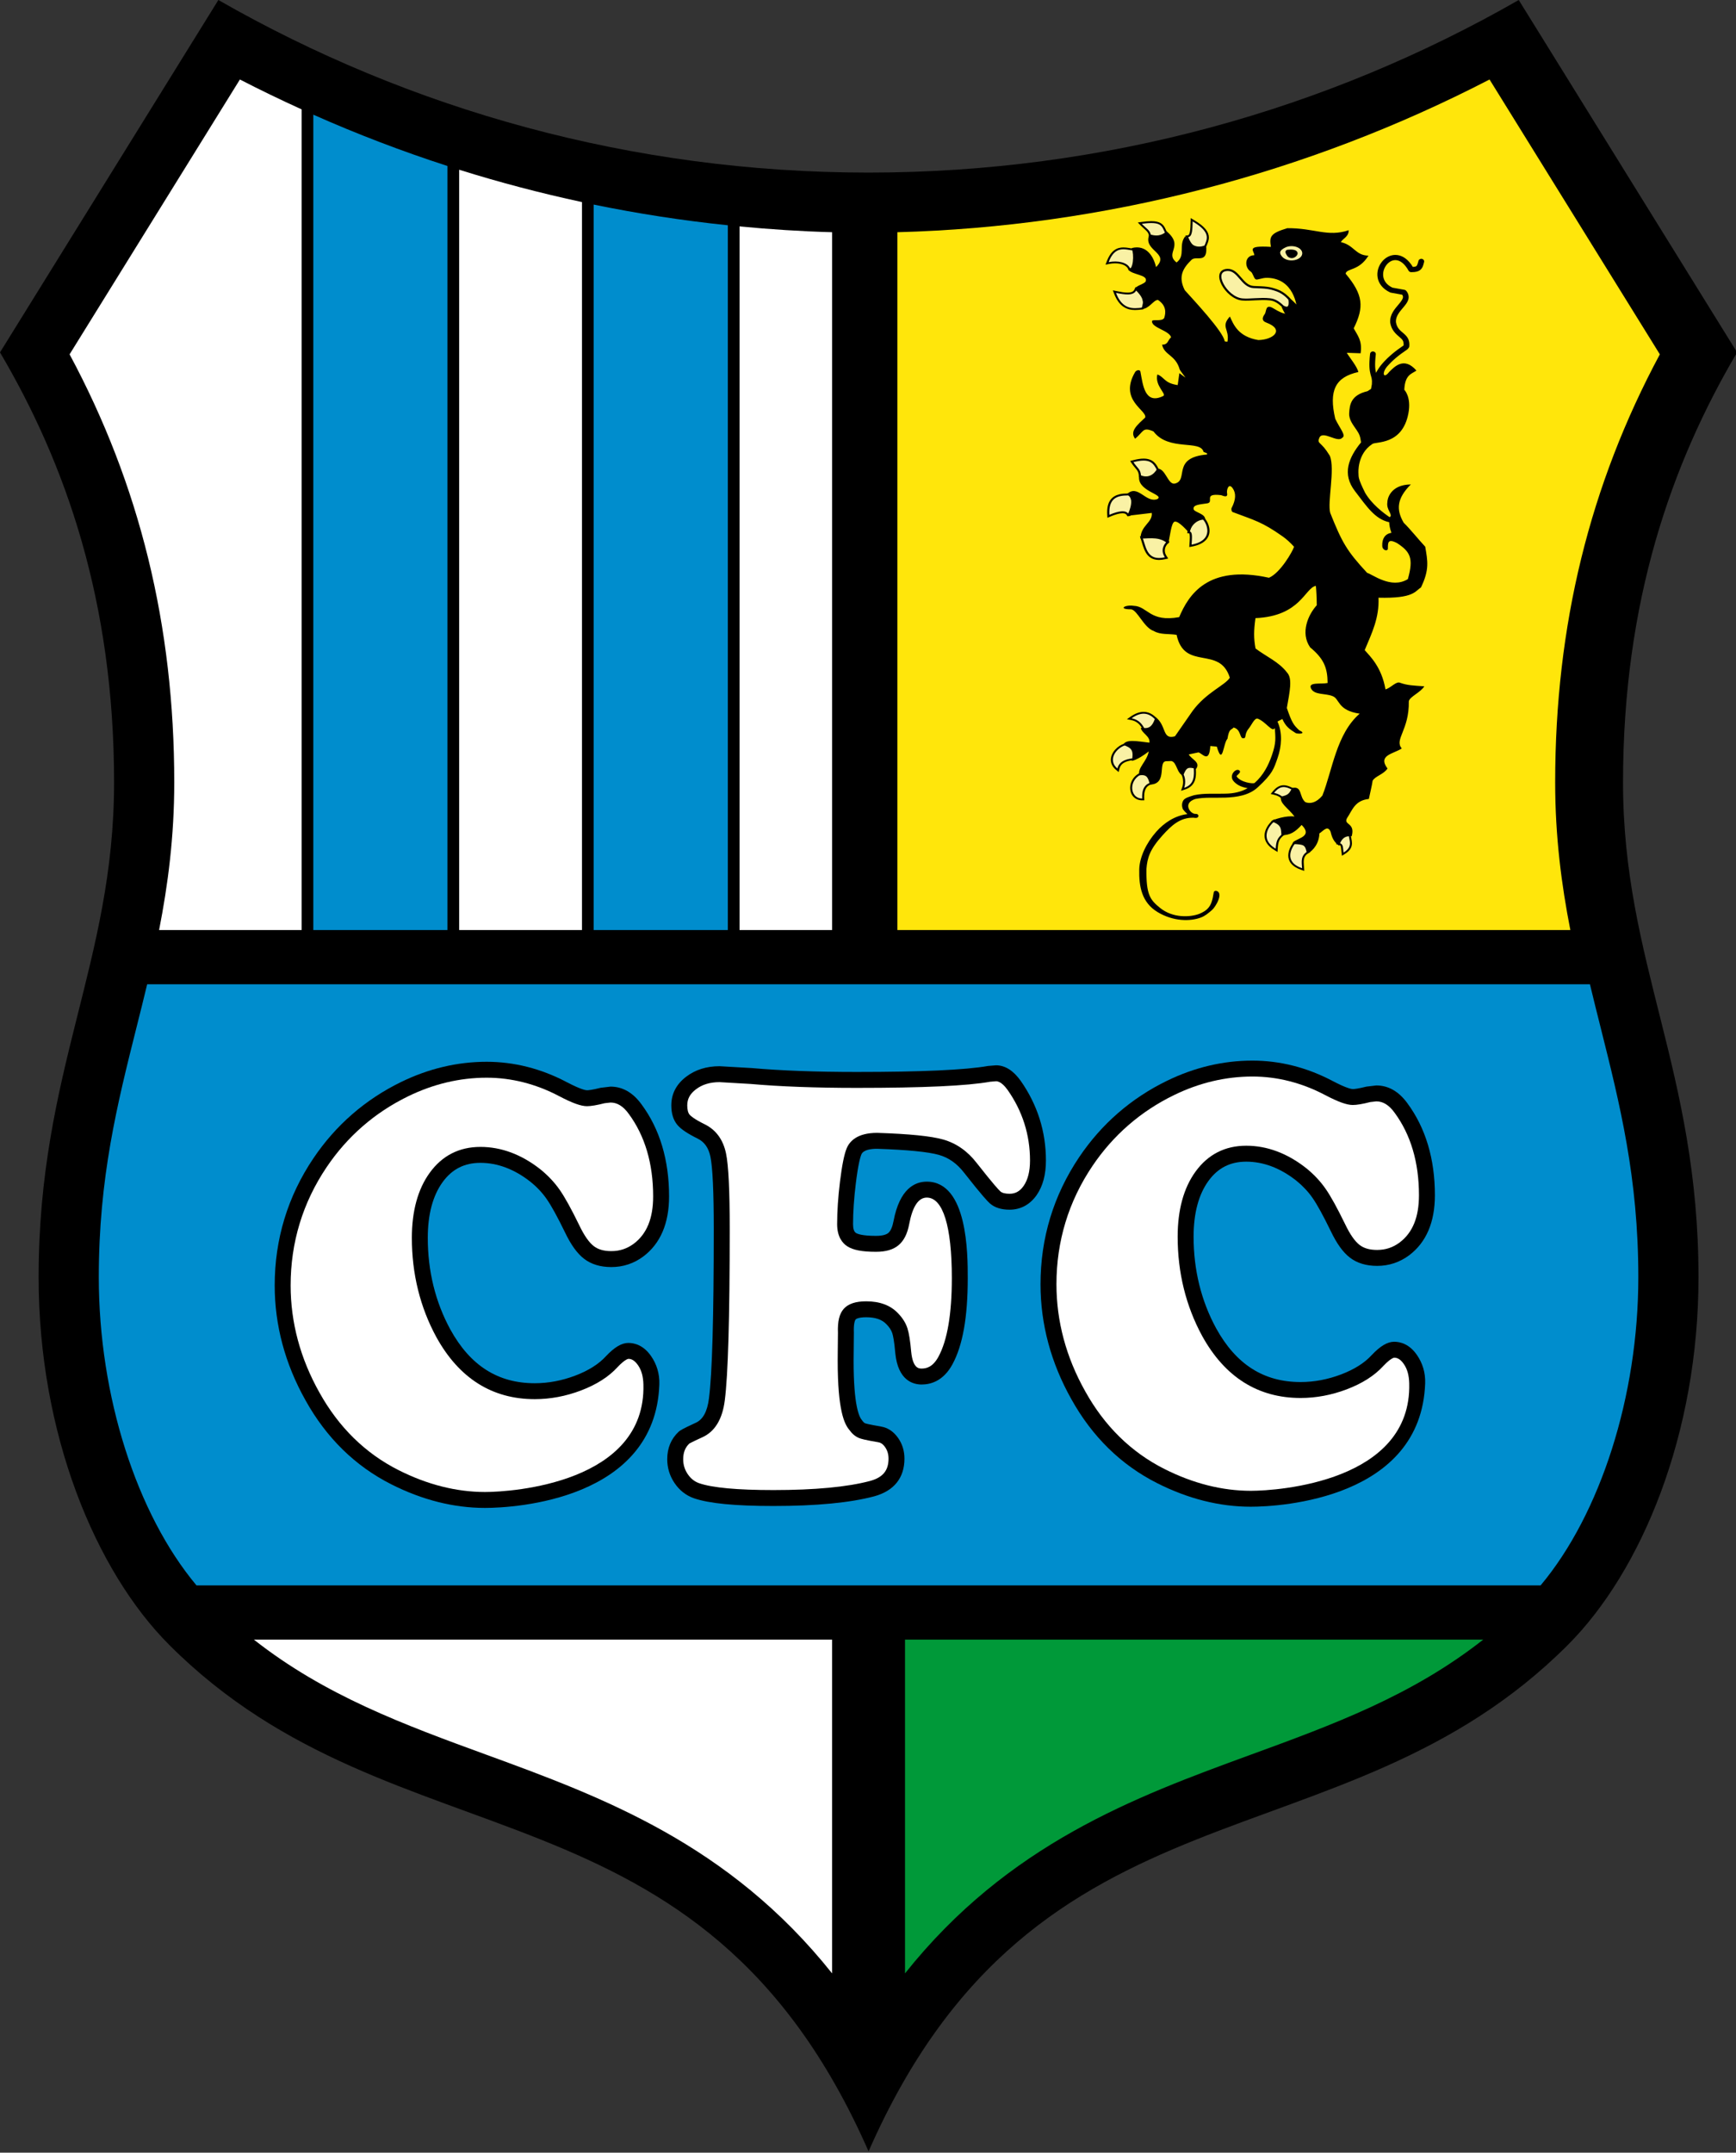 <?xml version="1.0" encoding="UTF-8"?>
<!-- Converted by misc2svg (http://www.network-science.de/tools/misc2svg/) -->
<svg xmlns="http://www.w3.org/2000/svg" xmlns:xlink="http://www.w3.org/1999/xlink" width="613pt" height="760pt" viewBox="0 0 613 760" version="1.1">
<rect x="0" y="0" width="613" height="760" fill="#333333" stroke="none"/>
<defs>
<clipPath id="clip1">
  <path d="M -437.68 -147.102 L 1050.508 -147.102 L 1050.508 905.266 L -437.68 905.266 L -437.68 -147.102 Z M -437.68 -147.102 "/>
</clipPath>
</defs>
<g id="misc2svg">
<g clip-path="url(#clip1)" clip-rule="nonzero">
<path style=" stroke:none;fill-rule:nonzero;fill:rgb(0%,0%,0%);fill-opacity:1;" d="M 77.109 0 L 0 124.414 C 23.195 163.75 40.281 212.273 40.281 276.242 C 40.281 339.957 13.637 377.871 13.637 450.93 C 13.637 506.207 33.672 554.652 59.824 580.801 C 140.121 661.102 247.242 624.121 306.699 759.551 C 366.152 624.121 473.273 661.102 553.574 580.801 C 579.727 554.648 599.758 506.203 599.758 450.93 C 599.758 377.871 573.109 339.957 573.109 276.242 C 573.109 212.273 590.199 163.75 613.395 124.414 L 536.285 0 C 468.633 38.766 390.254 60.93 306.695 60.93 C 223.141 60.93 144.758 38.766 77.109 0 "/>
<path style=" stroke:none;fill-rule:nonzero;fill:rgb(100%,100%,100%);fill-opacity:1;" d="M 84.711 28.066 C 70.609 50.816 33.875 110.094 24.574 125.102 C 49.316 171.207 61.531 220.758 61.531 276.242 C 61.531 295.398 59.301 312.422 56.176 328.363 L 106.508 328.363 L 106.508 38.617 C 99.164 35.277 91.891 31.777 84.711 28.066 "/>
<path style=" stroke:none;fill-rule:nonzero;fill:rgb(0%,55.294%,80.392%);fill-opacity:1;" d="M 209.633 72.223 L 209.633 328.363 L 257.008 328.363 L 257.008 79.535 C 241.086 77.883 225.273 75.438 209.633 72.223 "/>
<path style=" stroke:none;fill-rule:nonzero;fill:rgb(100%,100%,100%);fill-opacity:1;" d="M 293.824 81.984 C 282.887 81.688 271.988 80.973 261.137 79.941 L 261.137 328.363 L 293.824 328.363 L 293.824 81.984 Z M 293.824 81.984 "/>
<path style=" stroke:none;fill-rule:nonzero;fill:rgb(100%,100%,100%);fill-opacity:1;" d="M 162.133 59.922 L 162.133 328.363 L 205.508 328.363 L 205.508 71.344 C 190.879 68.199 176.402 64.398 162.133 59.922 "/>
<path style=" stroke:none;fill-rule:nonzero;fill:rgb(0%,55.294%,80.392%);fill-opacity:1;" d="M 110.633 40.488 L 110.633 328.363 L 158.008 328.363 L 158.008 58.609 C 141.918 53.398 126.102 47.352 110.633 40.488 "/>
<path style=" stroke:none;fill-rule:nonzero;fill:rgb(100%,100%,100%);fill-opacity:1;" d="M 89.641 578.867 C 114.824 598.672 142.656 608.883 171.852 619.551 C 212.598 634.438 257.402 650.98 293.82 696.711 L 293.82 578.867 L 89.641 578.867 Z M 89.641 578.867 "/>
<path style=" stroke:none;fill-rule:nonzero;fill:rgb(0%,60%,22.353%);fill-opacity:1;" d="M 441.539 619.547 C 470.734 608.883 498.57 598.672 523.754 578.863 L 319.57 578.863 L 319.57 696.711 C 355.992 650.98 400.797 634.434 441.539 619.547 "/>
<path style=" stroke:none;fill-rule:nonzero;fill:rgb(100%,90.196%,4.314%);fill-opacity:1;" d="M 554.508 328.363 C 551.383 312.422 549.148 295.406 549.148 276.242 C 549.148 220.758 561.367 171.207 586.109 125.102 C 576.805 110.094 540.07 50.82 525.973 28.066 C 461.453 61.426 389.852 80.02 316.867 81.984 L 316.867 328.363 L 554.508 328.363 Z M 554.508 328.363 "/>
<path style=" stroke:none;fill-rule:nonzero;fill:rgb(0%,55.294%,80.392%);fill-opacity:1;" d="M 48.25 362.531 C 41.375 389.914 34.887 415.777 34.887 450.93 C 34.887 492.898 48.258 534.484 69.391 559.734 L 544 559.734 C 565.137 534.484 578.508 492.898 578.508 450.93 C 578.508 415.777 572.012 389.914 565.141 362.531 C 563.891 357.559 562.637 352.559 561.422 347.492 L 51.969 347.492 C 50.758 352.559 49.5 357.562 48.25 362.531 "/>
<path style=" stroke:none;fill-rule:nonzero;fill:rgb(0%,0%,0%);fill-opacity:1;" d="M 141.66 381.988 C 128.977 388.172 118.547 397.242 110.664 408.941 C 101.598 422.402 97 437.504 97 453.832 C 97 467.883 100.66 481.516 107.867 494.359 C 115.234 507.621 125.438 517.617 138.184 524.047 C 149.105 529.57 160.234 532.375 171.266 532.375 C 181.867 532.375 231.383 529.461 232.82 488.809 C 232.953 484.965 231.852 481.602 229.938 478.824 C 227.27 474.941 224.086 474.125 221.891 474.125 C 219.492 474.125 216.961 475.629 213.922 478.859 C 211.398 481.617 207.789 483.887 203.168 485.648 C 198.445 487.441 193.629 488.352 188.836 488.352 C 175.812 488.352 166.055 482.145 159.016 469.375 C 153.734 459.664 151.055 448.773 151.055 437.039 C 151.055 428.77 152.816 422.145 156.293 417.348 C 159.613 412.77 163.98 410.543 169.641 410.543 C 175.707 410.543 181.645 412.789 187.289 417.219 C 189.535 419.023 191.477 421.078 193.023 423.301 C 194.652 425.633 196.832 429.59 199.492 435.059 C 201.605 439.488 203.812 442.547 206.23 444.406 C 208.75 446.352 211.992 447.34 215.867 447.34 C 220.039 447.34 223.848 446.074 227.195 443.574 C 233.211 439.023 236.258 431.898 236.258 422.383 C 236.258 409.566 232.988 398.637 226.539 389.914 C 223.516 385.75 219.828 383.633 215.586 383.633 L 212.109 384.047 C 209.105 384.805 207.793 384.918 207.273 384.918 C 206.875 384.918 205.18 384.711 200.082 382.031 C 191.047 377.273 181.543 374.863 171.836 374.863 C 161.52 374.863 151.367 377.262 141.66 381.988 "/>
<path style=" stroke:none;fill-rule:nonzero;fill:rgb(100%,100%,100%);fill-opacity:1;" d="M 140.723 519.023 C 128.992 513.109 119.594 503.887 112.777 491.609 C 106.039 479.609 102.625 466.898 102.625 453.828 C 102.625 438.641 106.898 424.594 115.332 412.074 C 122.648 401.211 132.34 392.789 144.125 387.047 C 153.055 382.691 162.383 380.484 171.836 380.484 C 180.621 380.484 189.242 382.68 197.461 387.008 C 202.113 389.449 205.141 390.539 207.273 390.539 C 208.676 390.539 210.711 390.195 213.5 389.492 C 213.516 389.484 215.586 389.254 215.586 389.254 C 217.961 389.254 220.059 390.551 222 393.227 C 227.734 400.984 230.633 410.789 230.633 422.379 C 230.633 430.148 228.402 435.605 223.824 439.07 C 221.445 440.844 218.836 441.711 215.867 441.711 C 213.234 441.711 211.203 441.133 209.664 439.941 C 207.984 438.652 206.27 436.188 204.562 432.613 C 201.719 426.781 199.457 422.688 197.637 420.078 C 195.781 417.422 193.477 414.977 190.789 412.812 C 184.105 407.562 176.996 404.918 169.641 404.918 C 162.156 404.918 156.133 407.988 151.742 414.047 C 147.555 419.82 145.43 427.559 145.43 437.039 C 145.43 449.727 148.34 461.516 154.082 472.074 C 162.102 486.609 173.789 493.977 188.836 493.977 C 194.312 493.977 199.805 492.945 205.164 490.906 C 210.621 488.832 214.953 486.07 218.043 482.688 C 220.75 479.809 221.879 479.75 221.891 479.75 C 222.691 479.75 223.91 479.984 225.305 482.012 C 226.578 483.859 227.125 486.09 227.195 488.809 C 228.102 523.531 180.93 526.754 171.258 526.754 C 161.129 526.742 150.852 524.145 140.723 519.023 "/>
<path style=" stroke:none;fill-rule:nonzero;fill:rgb(0%,0%,0%);fill-opacity:1;" d="M 348.871 376.344 C 340.906 377.754 325.359 378.457 302.52 378.457 C 288.18 378.457 275.727 377.992 265.516 377.086 C 265.512 377.078 254.086 376.426 254.086 376.426 C 249.457 376.426 245.477 377.688 242.25 380.172 C 238.797 382.82 237.047 386.215 237.047 390.258 C 237.047 393.141 237.766 395.453 239.184 397.148 C 240.453 398.664 242.73 400.199 246.352 401.984 C 248.73 403.156 250.203 405.242 250.855 408.367 C 251.641 412.156 252.039 420.781 252.039 434.004 C 252.039 464.953 251.477 485.02 250.348 493.652 C 249.766 498.359 248.219 501.203 245.602 502.348 C 241.09 504.398 240.172 505.023 239.664 505.449 C 236.938 508.012 235.609 511.258 235.609 515.191 C 235.609 518.25 236.48 521.086 238.199 523.613 C 239.938 526.18 242.242 527.984 245.043 528.965 C 250.383 530.801 259.551 531.695 273.094 531.695 C 288.223 531.695 300.199 530.547 308.691 528.281 C 315.684 526.367 319.371 521.766 319.371 514.977 C 319.371 512.266 318.625 509.812 317.148 507.699 C 315.555 505.426 313.531 504.062 311.113 503.648 C 306.594 502.891 305.59 502.539 305.438 502.477 C 305.359 502.445 304.965 502.25 304.336 501.367 C 303.355 500.195 301.414 496.207 301.414 480.43 L 301.508 470.477 C 301.5 470.133 301.488 469.809 301.488 469.512 C 301.488 466.641 302.062 465.914 302.133 465.836 C 302.207 465.75 302.91 465.059 305.859 465.059 C 309.094 465.059 311.43 465.859 312.992 467.5 C 314.047 468.57 314.734 469.633 315.078 470.699 C 315.359 471.582 315.777 473.531 316.141 477.781 C 317.113 487.379 322.387 488.805 325.445 488.805 C 328.648 488.805 333.129 487.562 336.324 481.66 C 339.957 474.98 341.723 465.023 341.723 451.227 C 341.723 442.809 341.723 417.184 327.258 417.184 C 323.094 417.184 317.688 419.605 315.512 431.129 C 315.133 433.156 314.496 434.594 313.68 435.293 C 313.125 435.762 311.918 436.328 309.301 436.328 C 304.355 436.328 302.715 435.602 302.234 435.289 C 301.562 434.844 301.219 433.805 301.219 432.188 C 301.219 427.891 301.555 423.043 302.203 417.773 C 302.988 411.367 303.703 408.695 304.16 407.586 C 304.836 405.938 307.508 405.59 309.652 405.586 C 320.359 405.934 327.715 406.656 331.504 407.727 C 334.992 408.711 337.898 410.766 340.41 414.008 C 346.914 422.281 348.758 424.18 349.578 424.898 C 351.234 426.344 353.559 427.086 356.484 427.086 C 360.383 427.086 363.691 425.305 366.047 421.93 C 368.223 418.82 369.328 414.711 369.328 409.727 C 369.328 399.484 366.328 390.016 360.41 381.578 C 357.809 377.938 354.883 376.109 351.703 376.109 L 348.871 376.344 Z M 348.871 376.344 "/>
<path style=" stroke:none;fill-rule:nonzero;fill:rgb(100%,100%,100%);fill-opacity:1;" d="M 351.711 381.734 C 353.273 381.734 354.809 383.422 355.82 384.836 C 361.051 392.281 363.707 400.664 363.707 409.727 C 363.707 413.535 362.945 416.559 361.441 418.703 C 360.121 420.586 358.551 421.461 356.484 421.461 C 354.984 421.461 353.875 421.18 353.281 420.66 C 352.703 420.156 350.859 418.195 344.848 410.551 C 341.637 406.398 337.656 403.617 333.039 402.309 C 328.742 401.094 321.133 400.328 309.773 399.961 C 309.746 399.961 309.719 399.961 309.688 399.961 C 302.676 399.961 299.98 402.945 298.961 405.449 C 298.094 407.547 297.328 411.359 296.621 417.078 C 295.941 422.578 295.602 427.656 295.602 432.188 C 295.602 436.719 297.539 438.938 299.164 439.996 C 301.203 441.328 304.422 441.953 309.305 441.953 C 312.832 441.953 315.461 441.172 317.34 439.57 C 319.199 437.984 320.41 435.562 321.047 432.168 C 322.219 425.957 324.305 422.809 327.262 422.809 C 332.965 422.809 336.102 432.898 336.102 451.227 C 336.102 463.883 334.516 473.219 331.383 478.977 C 329.344 482.742 327.023 483.172 325.449 483.172 C 324.523 483.172 322.348 483.172 321.75 477.258 C 321.41 473.406 320.984 470.688 320.434 468.984 C 319.824 467.07 318.68 465.254 317.035 463.586 C 314.422 460.84 310.656 459.434 305.863 459.434 C 302.117 459.434 299.527 460.305 297.934 462.09 C 296.383 463.832 295.727 466.539 295.891 470.59 C 295.891 470.477 295.828 476.477 295.828 476.477 L 295.797 480.406 C 295.797 497.945 298.141 502.734 299.898 504.812 C 300.84 506.156 302.008 507.156 303.324 507.691 C 304.027 507.977 305.434 508.398 310.172 509.195 C 310.734 509.293 311.602 509.574 312.539 510.918 C 313.352 512.09 313.75 513.418 313.75 514.977 C 313.75 519.188 311.738 521.621 307.227 522.855 C 299.227 524.984 287.738 526.07 273.102 526.07 C 260.367 526.07 251.547 525.258 246.895 523.656 C 245.242 523.078 243.922 522.031 242.855 520.461 C 241.766 518.852 241.242 517.133 241.242 515.191 C 241.242 512.836 241.949 511.02 243.414 509.645 C 243.375 509.691 244.133 509.188 247.898 507.48 C 252.387 505.508 255.102 501.086 255.934 494.355 C 257.086 485.504 257.672 465.191 257.672 434.004 C 257.672 420.203 257.246 411.445 256.367 407.227 C 255.355 402.359 252.82 398.898 248.844 396.934 C 245.008 395.047 243.828 393.93 243.5 393.535 C 242.961 392.891 242.676 391.758 242.676 390.258 C 242.676 387.992 243.633 386.203 245.684 384.629 C 247.938 382.891 250.688 382.051 254.094 382.051 L 265.023 382.688 C 275.398 383.609 288.016 384.082 302.523 384.082 C 326.016 384.082 341.461 383.367 349.727 381.898 C 349.578 381.922 351.711 381.734 351.711 381.734 "/>
<path style=" stroke:none;fill-rule:nonzero;fill:rgb(0%,0%,0%);fill-opacity:1;" d="M 474.188 297.531 C 474.508 297.809 474.691 298.16 474.797 298.512 C 474.914 298.898 474.961 299.305 475 299.758 C 475.27 299.512 475.465 299.273 475.605 299.043 C 475.879 298.602 475.973 298.18 475.973 297.695 C 475.977 297.105 475.812 296.441 475.664 295.711 C 475.562 295.742 475.465 295.773 475.371 295.801 C 475.102 295.895 474.902 295.992 474.711 296.125 C 474.422 296.328 474.133 296.656 473.785 297.246 C 473.93 297.324 474.066 297.418 474.188 297.531 M 473.715 301.078 C 473.574 299.922 473.555 299.082 473.379 298.711 C 473.324 298.586 473.266 298.508 473.199 298.441 C 473.102 298.359 472.949 298.273 472.637 298.203 L 471.797 298.012 L 472.164 297.309 C 472.57 296.523 472.934 295.957 473.375 295.512 C 473.805 295.07 474.32 294.781 474.883 294.602 C 475.258 294.473 475.648 294.383 476.09 294.297 L 476.844 294.148 L 476.945 294.844 C 477.07 295.727 477.383 296.664 477.387 297.695 C 477.391 298.328 477.25 299.016 476.844 299.668 C 476.438 300.332 475.781 300.953 474.812 301.539 L 473.848 302.129 L 473.715 301.078 Z M 473.715 301.078 "/>
<path style=" stroke:none;fill-rule:nonzero;fill:rgb(97.647%,94.51%,64.706%);fill-opacity:1;" d="M 476.242 294.926 C 476.555 297.047 477.676 299.02 474.414 301.008 C 474.164 299.02 474.395 297.934 472.805 297.578 C 473.852 295.555 474.527 295.266 476.242 294.926 "/>
<path style=" stroke:none;fill-rule:nonzero;fill:rgb(0%,0%,0%);fill-opacity:1;" d="M 456.312 302.031 C 456.312 302.754 456.516 303.445 457.051 304.105 C 457.461 304.602 458.078 305.082 458.992 305.508 C 458.965 305.133 458.945 304.75 458.945 304.371 C 458.945 303.578 459.039 302.766 459.422 301.992 C 459.758 301.328 460.309 300.707 461.117 300.191 C 460.922 299.398 460.578 298.941 460.191 298.648 C 459.742 298.316 459.172 298.172 458.516 298.172 C 458.289 298.172 458.062 298.188 457.832 298.219 C 457.25 298.969 456.297 300.547 456.312 302.031 M 459.531 307.117 C 457.832 306.543 456.66 305.773 455.918 304.875 C 455.176 303.98 454.891 302.973 454.898 302.031 C 454.914 299.891 456.215 298.027 456.867 297.246 L 457.027 297.051 L 457.289 297.008 C 457.68 296.934 458.094 296.891 458.516 296.891 C 459.391 296.883 460.328 297.086 461.094 297.66 C 461.867 298.234 462.402 299.148 462.602 300.395 L 462.672 300.816 L 462.266 301.035 C 461.43 301.5 460.992 301.988 460.719 302.52 C 460.449 303.055 460.355 303.672 460.355 304.371 C 460.355 305.02 460.438 305.734 460.488 306.484 L 460.551 307.469 L 459.531 307.117 Z M 459.531 307.117 "/>
<path style=" stroke:none;fill-rule:nonzero;fill:rgb(97.647%,94.51%,64.706%);fill-opacity:1;" d="M 457.426 297.633 C 456.309 298.969 452.93 304.195 459.781 306.523 C 459.629 304.215 459.148 301.996 461.898 300.488 C 461.441 297.664 459.277 297.301 457.426 297.633 "/>
<path style=" stroke:none;fill-rule:nonzero;fill:rgb(0%,0%,0%);fill-opacity:1;" d="M 449.703 290.582 L 450.02 290.004 L 449.703 290.582 Z M 449.809 291.07 C 449.539 291.344 449.238 291.703 448.953 292.113 C 448.398 292.938 447.938 293.98 447.945 295.031 C 447.945 295.688 448.117 296.359 448.551 297.035 C 448.848 297.496 449.266 297.961 449.859 298.418 C 449.953 297.625 450.113 296.93 450.41 296.273 C 450.812 295.391 451.461 294.629 452.426 293.902 C 452.406 293.367 452.324 292.953 452.211 292.621 C 452.074 292.23 451.895 291.957 451.672 291.723 C 451.305 291.344 450.777 291.062 450.121 290.766 C 450.031 290.852 449.922 290.953 449.809 291.07 M 450.078 300.164 C 448.793 299.41 447.895 298.562 447.328 297.688 C 446.758 296.805 446.523 295.895 446.523 295.031 C 446.523 293.992 446.852 293.031 447.285 292.219 C 447.719 291.398 448.266 290.719 448.746 290.219 C 449.066 289.891 449.355 289.648 449.609 289.484 L 449.953 289.262 L 450.336 289.434 C 450.945 289.707 451.594 289.977 452.18 290.398 C 452.77 290.82 453.281 291.414 453.562 292.242 C 453.75 292.781 453.848 293.422 453.848 294.184 L 453.848 294.188 L 453.848 294.199 L 453.848 294.512 L 453.586 294.703 C 452.582 295.414 452.055 296.031 451.719 296.762 C 451.383 297.496 451.246 298.402 451.176 299.664 L 451.117 300.781 L 450.078 300.164 Z M 450.078 300.164 "/>
<path style=" stroke:none;fill-rule:nonzero;fill:rgb(97.647%,94.51%,64.706%);fill-opacity:1;" d="M 450.02 290.004 C 448.836 290.766 444.141 295.891 450.469 299.633 C 450.605 297.066 451.031 295.707 453.141 294.199 C 453.145 291.324 451.684 290.75 450.02 290.004 "/>
<path style=" stroke:none;fill-rule:nonzero;fill:rgb(0%,0%,0%);fill-opacity:1;" d="M 452.402 280.188 C 452.984 280.523 453.52 280.973 453.91 281.547 C 454.668 281.332 455.07 281.055 455.387 280.723 C 455.68 280.414 455.902 280.004 456.152 279.5 C 455.629 279.219 455.156 278.992 454.73 278.832 C 454.164 278.617 453.691 278.516 453.277 278.52 C 452.816 278.52 452.418 278.629 451.957 278.902 C 451.684 279.062 451.391 279.293 451.09 279.594 C 451.539 279.75 451.984 279.941 452.402 280.188 M 452.887 282.547 C 452.637 282 452.203 281.594 451.637 281.258 C 451.074 280.938 450.387 280.703 449.711 280.551 L 448.691 280.32 L 449.312 279.551 C 449.918 278.797 450.516 278.227 451.172 277.832 C 451.82 277.438 452.539 277.23 453.277 277.234 C 453.941 277.234 454.602 277.391 455.277 277.648 C 455.961 277.906 456.664 278.273 457.438 278.719 L 457.055 279.258 L 457.438 278.719 L 457.953 279.02 L 457.699 279.527 C 457.344 280.219 457.051 280.918 456.469 281.547 C 455.883 282.184 455 282.664 453.703 282.926 L 453.121 283.047 L 452.887 282.547 Z M 452.887 282.547 "/>
<path style=" stroke:none;fill-rule:nonzero;fill:rgb(97.647%,94.51%,64.706%);fill-opacity:1;" d="M 457.055 279.258 C 453.887 277.414 452.074 277.207 449.883 279.93 C 451.332 280.258 452.91 280.93 453.539 282.305 C 455.953 281.805 456.324 280.703 457.055 279.258 "/>
<path style=" stroke:none;fill-rule:nonzero;fill:rgb(0%,0%,0%);fill-opacity:1;" d="M 418.91 273.945 C 419.109 274.574 419.211 275.273 419.211 275.98 C 419.211 276.305 419.188 276.633 419.148 276.949 C 419.68 276.602 420.035 276.18 420.305 275.695 C 420.734 274.898 420.875 273.883 420.875 272.781 C 420.875 272.328 420.855 271.867 420.82 271.398 C 420.359 271.324 420 271.281 419.727 271.285 C 419.492 271.285 419.332 271.312 419.215 271.348 C 419.098 271.391 419.008 271.445 418.898 271.555 C 418.711 271.727 418.484 272.086 418.238 272.641 C 418.539 273.023 418.75 273.469 418.91 273.945 M 417.457 277.938 C 417.672 277.348 417.777 276.656 417.773 275.98 C 417.777 275.387 417.691 274.797 417.531 274.305 C 417.379 273.82 417.145 273.434 416.906 273.223 L 416.582 272.93 L 416.742 272.539 C 416.996 271.93 417.227 271.445 417.523 271.039 C 417.812 270.641 418.207 270.309 418.703 270.141 C 419.023 270.031 419.371 269.984 419.727 269.984 C 420.289 269.984 420.895 270.082 421.648 270.23 L 421.5 270.863 L 421.648 270.23 L 422.172 270.328 L 422.211 270.816 C 422.266 271.453 422.309 272.117 422.309 272.781 C 422.309 273.977 422.168 275.188 421.594 276.258 C 421.02 277.344 419.969 278.25 418.379 278.75 L 417.023 279.184 L 417.457 277.938 Z M 417.457 277.938 "/>
<path style=" stroke:none;fill-rule:nonzero;fill:rgb(97.647%,94.51%,64.706%);fill-opacity:1;" d="M 421.5 270.863 C 421.734 273.797 421.816 276.969 418.145 278.141 C 418.797 276.281 418.523 273.781 417.418 272.766 C 418.32 270.578 418.883 270.352 421.5 270.863 "/>
<path style=" stroke:none;fill-rule:nonzero;fill:rgb(0%,0%,0%);fill-opacity:1;" d="M 401.332 275.59 C 400.777 276.371 400.504 277.297 400.504 278.16 C 400.504 279.027 400.781 279.828 401.254 280.383 C 401.602 280.773 402.031 281.051 402.586 281.18 C 402.598 279.488 402.953 278.227 403.668 277.297 C 404.254 276.527 405.059 276.031 405.957 275.703 C 405.891 275.473 405.824 275.254 405.758 275.055 C 405.633 274.695 405.5 274.41 405.348 274.219 C 405.242 274.094 405.148 274.004 405.016 273.938 C 404.848 273.844 404.613 273.773 404.223 273.773 C 404.102 273.773 403.965 273.785 403.82 273.793 C 402.691 274.176 401.883 274.82 401.332 275.59 M 403.32 282.559 C 401.961 282.57 400.84 282.012 400.125 281.176 C 399.41 280.348 399.066 279.273 399.066 278.16 C 399.066 277.051 399.41 275.898 400.125 274.887 C 400.84 273.875 401.938 273.016 403.414 272.547 L 403.48 272.531 L 403.555 272.52 C 403.789 272.492 404.016 272.477 404.223 272.477 C 404.805 272.477 405.32 272.586 405.746 272.816 C 406.176 273.047 406.48 273.375 406.699 273.719 C 407.125 274.418 407.273 275.195 407.516 275.941 L 407.699 276.555 L 407.031 276.738 C 406.047 277.012 405.348 277.387 404.848 278.031 C 404.352 278.68 404.023 279.68 404.023 281.254 C 404.023 281.453 404.027 281.664 404.039 281.879 L 404.07 282.559 L 403.32 282.559 Z M 403.32 282.559 "/>
<path style=" stroke:none;fill-rule:nonzero;fill:rgb(97.647%,94.51%,64.706%);fill-opacity:1;" d="M 403.652 273.164 C 398.367 274.852 398.734 281.91 403.32 281.914 C 403.133 278.102 404.539 276.742 406.82 276.117 C 406.297 274.43 406.137 272.867 403.652 273.164 "/>
<path style=" stroke:none;fill-rule:nonzero;fill:rgb(0%,0%,0%);fill-opacity:1;" d="M 397.266 263.727 L 397.402 263.086 L 397.266 263.727 Z M 394.875 265.504 C 394.137 266.332 393.688 267.32 393.688 268.258 C 393.695 268.867 393.863 269.469 394.293 270.059 C 394.484 269.691 394.719 269.371 394.984 269.086 C 395.5 268.535 396.117 268.145 396.762 267.859 C 397.867 267.379 399.023 267.195 399.918 267.07 C 400.055 266.703 400.113 266.371 400.113 266.078 C 400.109 265.469 399.879 265.016 399.422 264.613 C 398.992 264.242 398.336 263.938 397.457 263.758 C 396.504 264.094 395.566 264.723 394.875 265.504 M 394.094 271.816 C 392.82 270.777 392.246 269.496 392.25 268.258 C 392.258 266.945 392.855 265.703 393.754 264.691 C 394.652 263.68 395.859 262.883 397.168 262.477 L 397.352 262.418 L 397.539 262.453 C 398.707 262.656 399.691 263.055 400.414 263.672 C 401.133 264.289 401.555 265.141 401.547 266.078 C 401.547 266.66 401.398 267.273 401.102 267.906 L 400.945 268.234 L 400.555 268.289 C 399.844 268.395 398.984 268.508 398.172 268.746 C 397.359 268.984 396.617 269.344 396.078 269.922 C 395.723 270.309 395.434 270.801 395.277 271.469 L 395.02 272.586 L 394.094 271.816 Z M 394.094 271.816 "/>
<path style=" stroke:none;fill-rule:nonzero;fill:rgb(97.647%,94.51%,64.706%);fill-opacity:1;" d="M 397.402 263.086 C 393.98 264.148 391.031 268.402 394.574 271.336 C 395.289 268.266 398.57 267.926 400.438 267.652 C 401.555 265.273 400.203 263.574 397.402 263.086 "/>
<path style=" stroke:none;fill-rule:nonzero;fill:rgb(0%,0%,0%);fill-opacity:1;" d="M 405.449 257.406 C 405.906 257.406 406.246 257.348 406.504 257.25 C 406.762 257.152 406.949 257.027 407.125 256.84 C 407.441 256.5 407.691 255.906 407.883 255.062 C 407.324 254.355 406.723 253.758 406.086 253.336 C 405.383 252.875 404.652 252.621 403.82 252.617 C 403.066 252.617 402.188 252.832 401.156 253.383 C 402.156 253.797 402.922 254.395 403.492 255.035 C 404.199 255.82 404.645 256.68 405.004 257.387 C 405.164 257.402 405.312 257.406 405.449 257.406 M 404.422 258.637 L 404.027 258.59 L 403.867 258.266 C 403.473 257.477 403.043 256.594 402.379 255.855 C 401.711 255.117 400.836 254.512 399.414 254.223 L 397.926 253.93 L 399.121 253.082 C 400.82 251.879 402.379 251.324 403.82 251.324 C 404.996 251.32 406.051 251.699 406.934 252.289 C 407.828 252.883 408.574 253.672 409.234 254.551 L 408.641 254.918 L 409.234 254.551 L 409.398 254.77 L 409.344 255.031 C 409.184 255.828 408.984 256.523 408.637 257.113 C 408.289 257.703 407.758 258.199 407.047 258.453 C 406.57 258.629 406.039 258.707 405.449 258.707 C 405.133 258.707 404.789 258.68 404.422 258.637 "/>
<path style=" stroke:none;fill-rule:nonzero;fill:rgb(97.647%,94.51%,64.706%);fill-opacity:1;" d="M 408.641 254.918 C 406.605 252.211 403.828 250.57 399.566 253.59 C 402.734 254.219 403.73 256.438 404.523 257.992 C 407.348 258.336 408.172 257.242 408.641 254.918 "/>
<path style=" stroke:none;fill-rule:nonzero;fill:rgb(0%,0%,0%);fill-opacity:1;" d="M 405.434 193.379 C 405.879 194.469 406.43 195.316 407.195 195.797 C 407.715 196.117 408.34 196.312 409.25 196.32 C 409.535 196.32 409.852 196.293 410.203 196.25 C 409.906 195.586 409.781 194.945 409.781 194.352 C 409.781 193.473 410.055 192.711 410.387 192.109 C 410.555 191.805 410.742 191.543 410.922 191.32 C 410.547 191.047 410.094 190.844 409.566 190.699 C 408.812 190.492 407.926 190.414 407.023 190.414 C 406.168 190.414 405.305 190.484 404.5 190.551 C 404.805 191.543 405.082 192.523 405.434 193.379 M 406.328 196.922 C 405.551 196.438 404.996 195.762 404.566 195.02 C 403.719 193.535 403.324 191.738 402.789 190.148 L 402.52 189.34 L 403.445 189.262 C 404.449 189.18 405.719 189.043 407.023 189.039 C 408.016 189.043 409.043 189.121 410 189.379 C 410.961 189.641 411.871 190.098 412.543 190.855 L 412.969 191.332 L 412.492 191.773 C 412.305 191.945 411.992 192.285 411.75 192.73 C 411.492 193.18 411.305 193.73 411.305 194.352 C 411.305 194.953 411.477 195.621 411.984 196.387 L 412.508 197.184 L 411.52 197.406 C 410.684 197.598 409.93 197.691 409.25 197.691 L 409.227 197.691 C 408.082 197.691 407.102 197.414 406.328 196.922 "/>
<path style=" stroke:none;fill-rule:nonzero;fill:rgb(97.647%,94.51%,64.706%);fill-opacity:1;" d="M 403.516 189.945 C 404.766 193.695 405.258 198.133 411.328 196.742 C 409.555 194.082 411.234 191.938 411.949 191.285 C 410.113 189.219 406.078 189.727 403.516 189.945 "/>
<path style=" stroke:none;fill-rule:nonzero;fill:rgb(0%,0%,0%);fill-opacity:1;" d="M 421.078 187.406 C 421.281 187.613 421.387 187.848 421.465 188.082 C 421.621 188.551 421.656 189.07 421.656 189.672 C 421.656 190.199 421.625 190.777 421.586 191.391 C 423.066 190.992 424.008 190.422 424.605 189.809 C 425.312 189.07 425.566 188.242 425.57 187.379 C 425.578 186.191 425.035 184.969 424.547 184.281 C 424.473 184.176 424.398 184.082 424.336 184.008 C 423.797 184.043 423.383 184.133 423.055 184.254 C 422.664 184.41 422.391 184.602 422.141 184.887 C 421.695 185.383 421.363 186.207 421.012 187.34 C 421.035 187.359 421.059 187.383 421.078 187.406 M 420.004 192.246 C 420.062 191.285 420.137 190.387 420.137 189.672 C 420.141 189.059 420.07 188.574 419.98 188.391 C 419.965 188.359 419.953 188.34 419.945 188.324 L 419.18 188.199 L 419.395 187.477 C 419.707 186.422 419.992 185.523 420.434 184.75 C 420.875 183.984 421.527 183.34 422.465 182.988 C 423.086 182.75 423.805 182.637 424.645 182.617 L 424.957 182.613 L 425.18 182.805 C 425.41 183 425.617 183.242 425.828 183.539 C 426.039 183.836 426.246 184.195 426.438 184.59 C 426.801 185.383 427.09 186.348 427.094 187.379 C 427.094 188.496 426.734 189.703 425.742 190.719 C 424.762 191.734 423.199 192.523 420.922 192.961 L 419.945 193.145 L 420.004 192.246 Z M 420.004 192.246 "/>
<path style=" stroke:none;fill-rule:nonzero;fill:rgb(97.647%,94.51%,64.706%);fill-opacity:1;" d="M 420.133 187.656 C 421.133 187.82 420.918 189.875 420.762 192.285 C 429.098 190.695 425.969 184.414 424.664 183.305 C 421.562 183.375 420.957 184.863 420.133 187.656 "/>
<path style=" stroke:none;fill-rule:nonzero;fill:rgb(0%,0%,0%);fill-opacity:1;" d="M 394.805 176.137 C 393.941 176.523 393.32 177.09 392.906 178.121 C 392.648 178.773 392.484 179.625 392.477 180.703 C 393.926 180.16 395.219 179.836 396.363 179.828 C 396.957 179.828 397.516 179.922 398.016 180.152 C 398.219 180.238 398.406 180.355 398.578 180.488 C 398.598 180.438 398.625 180.387 398.637 180.328 C 398.805 179.836 398.91 179.109 398.906 178.383 C 398.906 177.867 398.859 177.344 398.754 176.883 C 398.652 176.43 398.496 176.047 398.324 175.805 C 398.262 175.711 398.199 175.648 398.145 175.602 C 396.797 175.602 395.66 175.758 394.805 176.137 M 391.738 181.754 L 392.5 181.715 L 391.738 181.754 Z M 390.98 181.789 C 390.961 181.469 390.953 181.168 390.953 180.875 C 390.953 178.969 391.344 177.531 392.129 176.469 C 392.91 175.398 394.086 174.785 395.391 174.492 C 396.266 174.293 397.207 174.223 398.199 174.223 C 398.266 174.223 398.328 174.223 398.395 174.223 L 398.586 174.227 L 398.75 174.312 C 399.121 174.492 399.395 174.766 399.609 175.062 C 399.82 175.367 399.977 175.703 400.094 176.059 C 400.328 176.777 400.43 177.586 400.43 178.383 C 400.43 178.938 400.383 179.484 400.281 179.98 C 400.191 180.477 400.055 180.93 399.844 181.312 C 399.703 181.57 399.531 181.812 399.25 182 C 399.086 182.109 398.871 182.195 398.641 182.223 L 398.129 182.281 L 397.883 181.871 C 397.734 181.625 397.57 181.484 397.336 181.375 C 397.102 181.273 396.781 181.207 396.363 181.207 C 395.359 181.203 393.844 181.609 392.062 182.375 L 391.039 182.809 L 390.98 181.789 Z M 390.98 181.789 "/>
<path style=" stroke:none;fill-rule:nonzero;fill:rgb(97.647%,94.51%,64.706%);fill-opacity:1;" d="M 391.738 181.754 C 395.102 180.32 397.617 179.984 398.551 181.543 C 399.891 181.391 400.238 175.828 398.383 174.914 C 394.254 174.875 391.402 176.055 391.738 181.754 "/>
<path style=" stroke:none;fill-rule:nonzero;fill:rgb(0%,0%,0%);fill-opacity:1;" d="M 405.109 167.977 C 405.789 167.977 406.426 167.75 406.918 167.379 C 407.348 167.055 407.656 166.625 407.781 166.172 C 407.348 165.305 406.922 164.586 406.387 164.109 C 405.801 163.609 405.109 163.301 403.82 163.289 C 403.168 163.289 402.383 163.379 401.426 163.586 C 401.871 164.148 402.285 164.586 402.664 165.094 C 403.156 165.738 403.523 166.516 403.637 167.617 C 404.148 167.875 404.645 167.977 405.109 167.977 M 402.477 168.586 L 402.168 168.391 L 402.148 168.051 C 402.074 166.938 401.82 166.445 401.402 165.863 C 400.977 165.281 400.305 164.629 399.566 163.512 L 399.066 162.75 L 400.008 162.5 C 401.52 162.105 402.758 161.914 403.82 161.914 C 405.398 161.906 406.605 162.375 407.453 163.129 C 408.289 163.883 408.785 164.836 409.266 165.816 L 409.359 166 L 409.328 166.195 C 409.176 167.086 408.641 167.867 407.895 168.434 C 407.148 169 406.172 169.355 405.109 169.355 L 405.102 169.355 C 404.238 169.355 403.324 169.109 402.477 168.586 "/>
<path style=" stroke:none;fill-rule:nonzero;fill:rgb(97.647%,94.51%,64.706%);fill-opacity:1;" d="M 400.219 163.164 C 401.609 165.281 402.77 165.605 402.906 168.012 C 405.426 169.578 408.238 168.078 408.574 166.094 C 407.305 163.508 406.074 161.617 400.219 163.164 "/>
<path style=" stroke:none;fill-rule:nonzero;fill:rgb(0%,0%,0%);fill-opacity:1;" d="M 407.977 83.273 C 408.586 83.273 409.105 83.105 409.602 82.844 C 409.953 82.652 410.277 82.414 410.582 82.152 C 410.305 81.547 410.094 81.023 409.836 80.633 C 409.512 80.152 409.199 79.859 408.516 79.633 C 408.062 79.488 407.418 79.391 406.52 79.391 C 405.984 79.391 405.371 79.422 404.652 79.492 C 404.98 79.789 405.277 80.047 405.555 80.312 C 406.086 80.805 406.555 81.32 406.844 82.012 C 406.992 82.359 407.09 82.734 407.148 83.168 C 407.445 83.238 407.719 83.273 407.977 83.273 M 407.977 84.57 C 407.422 84.57 406.828 84.473 406.211 84.258 L 405.773 84.105 L 405.746 83.688 C 405.719 83.164 405.629 82.789 405.5 82.48 C 405.371 82.168 405.195 81.918 404.945 81.645 C 404.453 81.094 403.641 80.484 402.633 79.445 L 401.762 78.555 L 403.062 78.375 C 404.445 78.18 405.57 78.086 406.52 78.086 C 408.023 78.086 409.094 78.32 409.887 78.805 C 410.695 79.281 411.125 79.969 411.449 80.645 C 411.676 81.098 411.859 81.566 412.094 82.039 L 412.289 82.441 L 411.953 82.754 C 411.52 83.164 410.992 83.609 410.332 83.961 C 409.684 84.316 408.887 84.57 407.984 84.57 L 407.977 84.57 Z M 407.977 84.57 "/>
<path style=" stroke:none;fill-rule:nonzero;fill:rgb(97.647%,94.51%,64.706%);fill-opacity:1;" d="M 403.172 79.02 C 405.125 81.023 406.336 81.367 406.469 83.652 C 408.766 84.449 410.359 83.316 411.438 82.305 C 410.234 79.852 410.309 78.023 403.172 79.02 "/>
<path style=" stroke:none;fill-rule:nonzero;fill:rgb(0%,0%,0%);fill-opacity:1;" d="M 420.746 78.727 L 421.141 78.18 L 420.746 78.727 Z M 421.219 85.391 C 421.578 85.895 421.949 86.23 422.352 86.414 C 422.621 86.543 422.91 86.605 423.273 86.609 C 423.656 86.609 424.137 86.523 424.711 86.312 C 425.094 85.426 425.426 84.625 425.422 83.852 C 425.414 83.195 425.215 82.52 424.531 81.676 C 423.984 81.008 423.125 80.25 421.82 79.395 C 421.805 79.918 421.781 80.422 421.738 80.891 C 421.664 81.711 421.555 82.43 421.293 83.043 C 421.125 83.438 420.879 83.805 420.484 84.066 C 420.719 84.574 420.961 85.023 421.219 85.391 M 421.695 87.578 C 421.227 87.359 420.824 87.047 420.484 86.68 C 419.801 85.945 419.32 85.004 418.887 83.945 L 418.57 83.18 L 419.461 83.07 C 419.535 83.062 419.578 83.047 419.629 83.012 C 419.684 82.984 419.742 82.93 419.805 82.836 C 419.938 82.656 420.07 82.312 420.16 81.859 C 420.348 80.953 420.383 79.625 420.422 78.164 L 420.453 76.996 L 421.531 77.637 C 423.539 78.82 424.852 79.879 425.688 80.898 C 426.527 81.914 426.867 82.922 426.859 83.852 C 426.852 85.055 426.352 86.078 425.941 87.039 L 425.836 87.289 L 425.566 87.398 C 424.734 87.738 423.98 87.91 423.273 87.91 L 423.266 87.91 C 422.695 87.91 422.164 87.793 421.695 87.578 "/>
<path style=" stroke:none;fill-rule:nonzero;fill:rgb(97.647%,94.51%,64.706%);fill-opacity:1;" d="M 421.141 78.18 C 421.059 81.102 421.023 83.539 419.562 83.715 C 420.664 86.41 422.039 88.129 425.273 86.805 C 426.348 84.305 427.586 81.988 421.141 78.18 "/>
<path style=" stroke:none;fill-rule:nonzero;fill:rgb(0%,0%,0%);fill-opacity:1;" d="M 397.324 92.336 C 398.109 92.672 398.797 93.16 399.281 93.789 C 399.371 93.664 399.461 93.492 399.547 93.281 C 399.801 92.664 399.965 91.762 399.965 90.863 C 399.965 90.23 399.883 89.59 399.719 89.047 C 398.664 88.891 397.625 88.652 396.688 88.656 C 395.828 88.664 395.094 88.824 394.344 89.383 C 393.758 89.824 393.156 90.555 392.594 91.723 C 392.984 91.684 393.375 91.664 393.758 91.664 C 395.047 91.672 396.281 91.883 397.324 92.336 M 399.02 95.352 L 399.02 95.352 L 399.016 95.352 L 398.535 95.352 L 398.352 94.953 C 398.066 94.34 397.508 93.859 396.703 93.508 C 395.902 93.16 394.867 92.969 393.758 92.969 C 393.066 92.969 392.344 93.043 391.633 93.188 L 391.469 92.555 L 391.633 93.188 L 390.371 93.453 L 390.789 92.344 C 391.52 90.414 392.391 89.164 393.422 88.383 C 394.449 87.602 395.617 87.348 396.688 87.359 C 398.043 87.359 399.301 87.699 400.359 87.816 L 400.789 87.871 L 400.941 88.238 C 401.27 89.043 401.402 89.961 401.402 90.863 C 401.402 91.547 401.328 92.219 401.188 92.828 C 401.035 93.441 400.828 93.988 400.527 94.445 C 400.32 94.742 400.078 95.004 399.719 95.188 C 399.516 95.289 399.273 95.352 399.023 95.352 L 399.02 95.352 Z M 399.02 95.352 "/>
<path style=" stroke:none;fill-rule:nonzero;fill:rgb(97.647%,94.51%,64.706%);fill-opacity:1;" d="M 391.469 92.555 C 394.703 91.883 398.066 92.648 399.016 94.695 C 400.438 94.707 401.215 90.781 400.27 88.469 C 397.324 88.125 393.758 86.484 391.469 92.555 "/>
<path style=" stroke:none;fill-rule:nonzero;fill:rgb(0%,0%,0%);fill-opacity:1;" d="M 397.598 107.285 C 398.617 107.961 399.688 108.148 400.816 108.156 C 401.422 108.156 402.031 108.094 402.633 108.027 C 402.797 107.535 402.867 107.078 402.867 106.672 C 402.867 105.801 402.562 105.07 402.145 104.445 C 401.91 104.098 401.637 103.785 401.367 103.512 C 401.086 103.812 400.738 104.047 400.355 104.215 C 399.684 104.512 398.93 104.609 398.141 104.609 C 397.223 104.609 396.23 104.473 395.211 104.293 C 395.938 105.812 396.766 106.727 397.598 107.285 M 396.742 108.328 C 395.422 107.445 394.266 105.961 393.379 103.609 L 394.062 103.398 L 393.379 103.609 L 392.965 102.504 L 394.223 102.766 C 395.672 103.066 397.051 103.312 398.141 103.305 C 398.793 103.312 399.336 103.219 399.723 103.047 C 400.109 102.867 400.371 102.637 400.578 102.207 L 400.98 101.328 L 401.742 101.988 C 402.211 102.402 402.852 102.992 403.375 103.766 C 403.898 104.539 404.305 105.516 404.305 106.672 C 404.305 107.344 404.164 108.078 403.836 108.852 L 403.688 109.219 L 403.258 109.266 C 402.523 109.355 401.695 109.453 400.816 109.453 L 400.789 109.453 C 399.492 109.453 398.055 109.215 396.742 108.328 "/>
<path style=" stroke:none;fill-rule:nonzero;fill:rgb(97.647%,94.51%,64.706%);fill-opacity:1;" d="M 394.062 103.398 C 397.297 104.066 400.293 104.512 401.242 102.461 C 402.426 103.496 404.473 105.512 403.168 108.625 C 400.227 108.965 396.352 109.469 394.062 103.398 "/>
<path style=" stroke:none;fill-rule:nonzero;fill:rgb(0%,0%,0%);fill-opacity:1;" d="M 489.227 243.391 C 487.855 235.41 483.676 231.605 481.891 229.527 C 484.477 223.355 487.062 218.148 486.762 211.023 C 499.312 211.332 499.594 208.73 501.738 207.426 C 504.836 201.098 504.098 197.973 503.262 193.012 C 500.879 190.477 497.938 186.754 495.656 184.547 C 492.965 179.922 493.203 176 498.184 171.023 C 490.785 171.117 489.852 176.363 489.898 177.309 C 489.414 180.07 492.07 181.758 490.699 182.598 C 488.656 181.215 484.379 178.031 482.016 173.945 C 479.434 168.707 479.785 168.469 479.691 167.055 C 479.691 167.055 479.133 160.348 484.551 156.781 C 485.609 155.781 495.148 157.379 497.32 145.945 C 498.434 140.098 495.875 137.617 495.875 137.617 C 496.094 132.184 498.57 131.977 500.152 130.836 C 495.75 125.734 492.328 129.562 490.504 131.344 C 488.574 133.871 487.836 131.832 489.727 129.488 C 491.719 127.211 493.758 125.508 496.875 123.402 C 497.105 123.246 497.617 122.625 497.641 122.367 C 497.887 119.863 496.793 118.703 495.555 117.648 C 494.332 116.598 493.258 115.797 492.914 113.703 C 492.789 111.684 494.195 110.117 495.566 108.48 C 496.254 107.66 496.938 106.84 497.262 105.855 C 497.586 104.867 497.414 103.68 496.539 102.66 C 496.391 102.484 496.18 102.363 495.938 102.32 L 491.684 101.555 C 489.594 100.547 488.691 99.145 488.453 97.676 C 488.207 96.176 488.727 94.578 489.652 93.445 C 490.582 92.32 491.816 91.703 493.086 91.852 C 494.355 91.996 495.922 92.938 497.391 95.578 C 497.562 95.883 497.906 96.078 498.285 96.086 C 499.781 96.098 500.914 95.875 501.664 95.156 C 502.418 94.438 502.598 93.551 502.859 92.492 C 502.988 91.992 502.648 91.504 502.102 91.391 C 501.555 91.281 501.012 91.586 500.883 92.078 C 500.621 93.125 500.398 93.695 500.191 93.898 C 500.016 94.062 499.691 94.195 498.887 94.234 C 497.297 91.625 495.352 90.266 493.344 90.035 C 493.082 90 492.816 89.992 492.555 90 C 490.734 90.055 489.117 91.023 488.023 92.352 C 486.773 93.871 486.113 95.906 486.445 97.945 C 486.773 99.98 488.18 101.988 490.859 103.238 C 490.945 103.277 491.035 103.305 491.129 103.324 L 495.125 104.047 C 495.465 104.531 495.469 104.867 495.316 105.328 C 495.141 105.875 494.617 106.578 493.949 107.375 C 492.613 108.965 490.688 111.012 490.895 113.852 C 490.895 113.875 490.895 113.902 490.898 113.922 C 491.32 116.586 492.965 117.953 494.16 118.98 C 495.273 119.926 495.684 120.344 495.633 121.949 C 492.68 123.941 490.258 125.922 488.133 128.344 C 487.273 129.332 486.523 130.41 485.895 131.625 C 485.605 130.504 485.375 128.965 485.805 125.098 C 485.855 124.516 485.395 124.109 484.781 124.07 C 484.258 124.082 483.828 124.445 483.789 124.914 C 483.336 128.992 483.598 130.844 483.941 132.129 C 484.266 133.375 484.578 133.863 484.418 135.695 C 484.305 136.211 484.203 136.742 484.121 137.301 L 482.883 138.109 C 476.922 139.508 476.586 142.965 476.41 145.859 C 476.27 148.246 477.836 150.023 479.023 151.812 C 479.922 153.164 480.305 153.852 480.602 156.188 C 476.25 161.504 473.754 167.363 478.492 173.445 C 482.719 178.969 485.539 183.277 490.543 184.371 C 490.562 185.336 490.762 186.527 491.332 188.117 C 489.004 188.477 487.992 190.254 488.086 192.703 C 488.031 193.961 489.57 194.812 490.059 193.902 C 490.141 191.922 489.766 189.902 493.316 191.742 C 497.914 194.766 499.254 196.984 497.129 204.457 C 491.207 208.117 484.457 202.625 482.773 202.273 C 475.555 194.5 473.875 191.488 469.734 181.117 C 468.625 177.43 471.504 165.547 469.57 160.902 C 467.742 157.992 467.211 157.652 465.891 156.312 C 465.586 156.012 465.461 155.426 465.914 154.477 C 467.145 151.93 472.285 156.414 473.902 154.602 C 475.477 153.809 473.211 151.465 471.492 147.859 C 469.16 137.914 471.484 133.141 479.641 131.344 C 479.234 129.422 476.598 126.312 475.562 124.555 L 480.445 124.727 C 481.098 120.18 479.336 118.414 478.008 115.922 C 481.719 108.445 481.422 104.086 475.141 96.609 C 475.602 94.602 479.82 95.773 483.219 90.258 C 478.59 90.191 478.133 86.52 473.508 85.5 C 473.812 84.418 476.352 83.625 476.227 81.281 C 468.77 83.797 464.137 80.477 454.566 80.562 C 448.52 82.375 448.184 83.535 448.77 87.164 C 439.57 86.605 442.949 88.535 442.91 90.102 C 439.449 90.148 439.312 94.395 441.648 95.891 C 442.387 96.359 442.691 98.18 443.363 98.598 C 444.004 98.992 445.527 98.016 447.598 98.086 C 456.895 98.391 458.016 107.973 458.086 109.992 C 454.367 110.844 454.004 111.508 449.664 108.875 C 446.727 107.094 447.27 109.957 446.602 110.867 C 445.414 112.477 445.789 113.379 447.148 113.887 C 453.781 116.367 449.688 119.965 444.336 120.059 C 437.227 118.883 435.566 114.586 434.289 111.75 C 430.922 115.438 434.211 116.156 433.434 120.594 C 433.066 120.656 432.742 120.59 432.438 120.484 C 432.074 117.188 421.312 105.762 418.344 102.441 C 415.906 97.578 417.738 94.664 420.781 91.688 C 422.465 90.164 426.656 93.398 425.875 86.484 C 423 87.797 420.41 86.945 418.57 83.375 C 415.973 86.504 418.773 90.188 415.461 92.664 C 411.07 89.25 418.328 87.016 411.93 81.656 C 410.074 83.391 408.023 83.406 405.93 82.695 C 403.184 88.594 413.43 89.156 408.211 94.297 C 407.379 90.656 404.875 86.254 399.617 87.578 C 400.562 90.031 400.176 95.348 398.336 95.164 C 399.844 97.109 405.305 96.93 404.586 99.227 C 404.375 100.281 400.934 100.781 400.758 102.125 C 403.797 105.098 404.098 106.672 403.047 109.156 C 405.867 109.078 407.262 105.867 408.891 105.898 C 411.938 107.898 411.676 110.492 411.09 112.27 C 410.25 113.695 406.609 112.484 406.773 113.52 C 406.875 115.781 412.828 116.684 413.52 119.07 C 412.246 120.215 412.523 121.719 410.336 121.68 C 411.133 125.477 415.082 125.211 416.562 130.43 C 416.621 130.645 417.477 131.828 418.602 133.316 C 417.867 132.832 417.148 132.262 416.449 131.742 L 415.859 135.953 C 411.078 135.293 411.137 133.062 408.668 132.203 C 407.703 136.172 412.012 139.098 410.762 139.805 C 404.137 143.07 403.559 135.629 402.715 131.359 C 402.703 130.387 401.293 130.551 400.816 131.367 C 394.984 141.324 405.082 144.812 404.383 147.406 C 401.754 149.906 398.758 152.211 400.82 154.906 C 403.922 152.344 403.406 150.629 407.301 152.312 C 412.633 159.43 423.91 155.16 424.98 159.535 C 425.582 159.852 426.586 159.93 426.164 160.473 C 413.477 161.555 420 169.672 414.746 170.75 C 412.328 171.078 411.562 165.25 408.625 165.465 C 407.445 167.66 405.211 169.086 402.34 167.578 C 400.863 173.418 411.309 174.512 408.719 176.18 C 404.57 177.789 401.816 170.738 397.949 174.469 C 400.605 175.672 399.125 179.984 397.977 182.125 L 406.699 181.09 C 407.074 184.531 402.734 185.484 402.715 190.172 C 406.711 190.039 409.613 189.516 412.496 192.027 C 413.145 189.434 413.531 184.758 414.695 184.199 C 416.148 183.676 419.535 187.766 420.004 188.242 C 420.527 185.086 423.109 183.273 425.543 183.461 C 425.797 181.344 421.598 180.867 421.469 179.734 C 421.242 178.219 423.363 178.141 426.387 177.691 C 428.793 177.172 424.719 174.047 431.188 174.82 C 431.449 174.848 433.559 175.984 433.324 174.32 C 433.004 173.141 433.789 170.242 435.293 172.414 C 436.484 174.125 436.438 176.383 434.883 179.367 C 434.703 179.719 434.852 180.625 435.266 180.781 C 442.973 183.695 445.609 184.223 452.891 189.367 C 454.273 190.344 455.512 191.461 456.973 193.062 C 456.957 193.086 456.934 193.09 456.914 193.121 C 456.438 194.641 452.133 202.258 448.086 203.98 C 426.402 199.219 419.695 210.078 416.383 217.875 C 405.938 219.766 405.328 214.07 400.32 213.883 C 397.188 213.422 394.617 215.141 399.434 215.125 C 401.66 215.449 403.945 221.641 407.391 222.77 C 409.766 224.176 412.777 223.676 415.469 224.137 C 418.227 237.047 430.656 227.738 434.262 239.262 C 432.621 241.949 425.957 244.422 421.098 251.023 L 414.902 259.938 C 410.242 261.305 412.023 256.102 408 253.156 C 406.648 257.773 404.707 257.039 402.816 256.984 C 403.227 258.953 406.164 259.852 405.883 262.203 C 401.363 261.672 397.559 260.879 396.582 262.969 C 399.535 264.062 400.41 264.77 399.664 268.648 C 401.867 268.047 403.805 266.695 405.641 265.293 C 404.961 268.949 401.504 271.113 402.344 273.742 C 405.152 273.285 405.426 274.773 406.031 277.008 C 412.641 276.836 408.477 268.484 412.055 268.742 L 413.594 268.676 C 415.684 269.059 415.531 273.523 417.891 273.594 C 418.945 270.977 419.453 270.68 422.344 271.445 C 424.109 269.121 420.629 268.051 419.773 266.352 L 423.203 265.633 C 424.645 266.047 426.961 269.656 427.379 263.395 L 429.664 263.59 C 431.766 270.758 431.91 262.367 433.434 260.82 C 434.023 256.996 434.812 257.848 435.594 256.855 C 438.285 257.5 437.695 260.82 439.016 260.641 C 440.281 260.66 439.219 259.449 440.816 257.367 C 441.883 256.141 442.875 253.555 444.02 253.691 C 446.949 254.719 449.195 258.711 450.156 257.051 C 450.352 260.453 450.719 262.035 449.125 266.633 C 447.848 270.32 446.086 273.715 443.008 276.43 C 442.359 276.781 438.094 276.219 436.688 274.145 C 436.41 273.734 438.574 272.789 437.613 272.008 C 436.406 271.02 433.641 273.824 435.75 275.977 C 436.656 276.898 437.91 277.828 440.566 278.262 C 438.266 279.59 435.629 280.164 432.742 280.203 C 429.172 280.344 425.348 279.953 421.688 280.738 C 421.664 280.742 421.637 280.746 421.609 280.758 C 420.059 281.25 418.375 281.695 417.832 282.609 C 417.297 283.523 417.285 284.535 417.582 285.422 C 417.797 286.047 418.812 286.938 419.277 287.418 C 414.879 287.969 411.109 290.453 408.277 293.656 C 404.773 297.617 402.367 302.688 402.281 306.945 C 402.152 312.988 403.141 318.641 408.789 322.031 C 414.281 325.332 420.227 325.355 424.039 323.938 C 425.594 323.363 426.719 322.336 427.934 321.32 C 429.188 320.273 432.297 315.141 429.406 314.484 C 428.984 314.449 428.609 314.73 428.574 315.113 C 428.141 318.008 427.613 319.406 426.711 320.477 C 425.812 321.555 424.688 322.133 423.422 322.66 C 420.203 323.859 414.105 324.188 409.594 320.508 C 406.137 317.691 404.691 315.934 404.82 306.754 C 405.133 302.855 406.016 299.887 410.477 294.953 C 413.629 291.465 416.703 288.559 421.488 288.703 C 421.82 288.77 422.164 288.789 422.516 288.746 C 422.898 288.695 423.184 288.395 423.172 288.043 C 423.168 287.695 422.875 287.402 422.484 287.367 C 422.258 287.344 422.031 287.34 421.801 287.324 C 421.5 287.262 421.168 287.113 420.852 286.879 C 420.344 286.504 419.906 285.934 419.707 285.332 C 419.5 284.734 419.516 284.137 419.844 283.586 C 420.164 283.039 420.816 282.492 422.074 282.086 C 425.371 281.387 429.094 281.734 432.809 281.594 C 436.531 281.449 441.023 280.867 444.156 277.945 C 449.422 273.09 449.812 271.383 451.156 267.535 C 452.539 263.574 452.926 258.688 451.09 254.746 L 452.816 253.844 C 453.992 256.5 455.293 257.414 457.586 258.852 C 459.008 259.234 461.27 258.949 458.805 257.855 C 456.832 256.031 456.18 255.188 454.395 249.957 C 455.434 244.125 456.43 239.566 454.5 237.484 C 451.672 233.695 446.992 231.738 443.34 228.945 C 442.68 225.254 442.691 222.805 443.324 218.227 C 459.262 217.547 460.742 207.562 464.645 206.836 C 464.82 208.594 464.938 210.816 464.969 213.676 C 461.992 216.934 459.043 223.379 462.625 228.555 C 467.496 232.586 468.746 235.766 468.793 241.129 C 466.625 241.625 461.723 240.66 462.961 243.105 C 464.141 245.453 468.008 244.719 470.531 245.762 C 473.094 246.66 472.184 250.824 480.109 251.961 C 471.859 259.125 470.492 271.938 466.949 280.879 C 464.727 283.531 462.57 283.828 460.953 283.207 C 458.637 281.332 459.945 277.344 456.227 278.219 C 455.211 280.312 454.723 280.738 452.352 281.23 C 451.758 283.625 454.645 285.043 457.125 288.281 C 454.316 287.82 449.688 289.305 448.805 289.938 C 452.781 291.258 452.258 292.727 452.496 294.883 C 455.668 294.887 457.379 293.676 459.617 291.254 C 464.355 295.953 456.016 296.047 456.461 297.977 C 460.785 298.148 460.828 298.297 461.539 301.5 C 463.922 300.195 465.789 297.594 465.895 294.234 C 467.078 293.562 468.805 291.078 469.859 293.676 C 470.316 295.664 470.945 297.23 472.883 298.609 C 473.652 296.059 474.918 295.016 477.297 295.242 C 478.664 290.328 474.277 291.344 475.648 288.844 C 477.547 286.02 478.379 282.594 483.359 282.074 C 483.797 279.926 484.512 277.055 484.688 275.641 C 485.59 274 488.508 273.453 489.945 271.332 C 486.402 266.594 491.961 266.207 494.98 264.25 C 492.234 261.07 497.664 257.773 497.465 247.574 C 497.82 245.938 501.523 244.547 502.949 242.305 C 498.922 242.023 497.035 241.977 494.484 241.09 C 493.004 240.359 491.383 242.738 489.227 243.391 "/>
<path style=" stroke:none;fill-rule:nonzero;fill:rgb(97.647%,94.51%,64.706%);fill-opacity:1;" d="M 454.176 87.23 C 455.98 86.539 458.301 86.953 459.344 88.16 C 460.387 89.367 459.766 90.906 457.953 91.602 C 456.141 92.301 453.828 91.883 452.781 90.68 C 451.742 89.473 451.461 88.445 454.172 87.234 "/>
<path style=" stroke:none;fill-rule:nonzero;fill:rgb(0%,0%,0%);fill-opacity:1;" d="M 457.754 88.594 C 458.727 89.383 457.969 90.43 457.066 90.898 C 456.164 91.363 455.008 91.086 454.488 90.277 C 453.969 89.473 453.531 88.68 454.43 88.219 C 454.43 88.219 456.781 87.797 457.754 88.594 "/>
<path style=" stroke:none;fill-rule:nonzero;fill:rgb(0%,0%,0%);fill-opacity:1;" d="M 412.078 381.57 C 399.391 387.754 388.961 396.82 381.078 408.52 C 372.016 421.988 367.418 437.09 367.418 453.414 C 367.418 467.461 371.074 481.098 378.285 493.941 C 385.648 507.207 395.855 517.195 408.598 523.629 C 419.523 529.156 430.648 531.953 441.68 531.953 C 452.285 531.953 501.801 529.047 503.238 488.395 C 503.375 484.551 502.266 481.188 500.352 478.406 C 497.688 474.527 494.5 473.711 492.305 473.711 C 489.914 473.711 487.379 475.215 484.336 478.441 C 481.812 481.203 478.207 483.473 473.586 485.234 C 468.867 487.027 464.043 487.934 459.254 487.934 C 446.23 487.934 436.477 481.727 429.43 468.961 C 424.148 459.242 421.469 448.359 421.469 436.625 C 421.469 428.355 423.234 421.727 426.711 416.934 C 430.031 412.352 434.395 410.125 440.055 410.125 C 446.125 410.125 452.066 412.375 457.703 416.801 C 459.953 418.609 461.891 420.664 463.441 422.887 C 465.074 425.215 467.246 429.176 469.906 434.645 C 472.023 439.066 474.227 442.133 476.645 443.988 C 479.164 445.938 482.414 446.922 486.285 446.922 C 490.453 446.922 494.266 445.66 497.613 443.16 C 503.633 438.609 506.676 431.484 506.676 421.969 C 506.676 409.148 503.402 398.223 496.953 389.492 C 493.93 385.336 490.242 383.219 486 383.219 L 482.523 383.629 C 479.527 384.383 478.207 384.5 477.691 384.5 C 477.297 384.5 475.594 384.297 470.5 381.617 C 461.465 376.859 451.957 374.449 442.25 374.449 C 431.934 374.445 421.789 376.844 412.078 381.57 "/>
<path style=" stroke:none;fill-rule:nonzero;fill:rgb(100%,100%,100%);fill-opacity:1;" d="M 411.137 518.609 C 399.414 512.695 390.008 503.473 383.199 491.195 C 376.453 479.195 373.043 466.484 373.043 453.414 C 373.043 438.227 377.312 424.18 385.746 411.66 C 393.066 400.797 402.754 392.375 414.539 386.633 C 423.477 382.273 432.797 380.07 442.25 380.07 C 451.035 380.07 459.656 382.266 467.883 386.594 C 472.531 389.031 475.555 390.121 477.691 390.121 C 479.094 390.121 481.129 389.781 483.914 389.07 C 483.93 389.066 486 388.836 486 388.836 C 488.375 388.836 490.473 390.137 492.418 392.812 C 498.148 400.57 501.051 410.375 501.051 421.961 C 501.051 429.73 498.824 435.191 494.238 438.656 C 491.859 440.43 489.258 441.293 486.285 441.293 C 483.648 441.293 481.621 440.719 480.078 439.527 C 478.398 438.238 476.684 435.773 474.977 432.195 C 472.133 426.367 469.879 422.27 468.051 419.664 C 466.195 417.008 463.891 414.562 461.207 412.398 C 454.523 407.148 447.418 404.5 440.055 404.5 C 432.574 404.5 426.547 407.574 422.156 413.633 C 417.969 419.406 415.844 427.145 415.844 436.625 C 415.844 449.312 418.754 461.098 424.496 471.66 C 432.516 486.195 444.203 493.559 459.254 493.559 C 464.73 493.559 470.227 492.531 475.582 490.492 C 481.035 488.418 485.367 485.656 488.457 482.27 C 491.168 479.395 492.297 479.336 492.305 479.336 C 493.105 479.336 494.328 479.57 495.719 481.598 C 496.992 483.441 497.539 485.668 497.613 488.395 C 498.52 523.109 451.344 526.332 441.68 526.332 C 431.543 526.328 421.27 523.73 411.137 518.609 "/>
<path style=" stroke:none;fill-rule:nonzero;fill:rgb(0%,0%,0%);fill-opacity:1;" d="M 454.457 111.164 C 454.379 111.152 454.293 111.137 454.16 111.078 C 454.07 111.035 453.961 110.969 453.863 110.84 C 453.234 110.016 452.973 109.199 452.621 108.562 C 452.27 107.926 455.293 106.445 454.711 104.578 C 456.141 105.844 457.617 107.25 458.438 108.238 C 458.672 108.523 458.859 108.773 458.984 109.027 C 459.055 109.172 459.121 109.312 459.125 109.551 C 459.133 109.68 459.098 109.863 458.965 110.035 C 458.832 110.203 458.625 110.316 458.453 110.355 C 458.09 110.449 456.594 110.852 455.566 111.055 C 455.211 111.117 454.938 111.172 454.645 111.176 C 454.59 111.176 454.531 111.172 454.457 111.164 "/>
<path style=" stroke:none;fill-rule:nonzero;fill:rgb(97.647%,94.51%,64.706%);fill-opacity:1;" d="M 433.469 95.297 C 437.426 95.195 438.52 101.18 442.734 101.344 C 446.949 101.5 448.105 101.523 450.863 102.5 C 453.625 103.477 455.293 105.664 455.293 105.664 C 455.293 105.664 456.195 110.008 453.051 108.219 C 451.074 106.289 449.719 105.82 448.352 105.672 C 445.094 105.312 441.285 105.973 438.629 105.723 C 432.945 105.195 427.547 95.453 433.469 95.297 "/>
<path style="fill:none;stroke-width:0.6;stroke-linecap:butt;stroke-linejoin:miter;stroke:rgb(0%,0%,0%);stroke-opacity:1;stroke-miterlimit:4;" d="M 0.001 0.002 C 3.167 0.083 4.042 -4.708 7.413 -4.836 C 10.785 -4.961 11.71 -4.979 13.917 -5.761 C 16.126 -6.542 17.46 -8.292 17.46 -8.292 C 17.46 -8.292 18.182 -11.77 15.667 -10.336 C 14.085 -8.792 13.001 -8.417 11.907 -8.301 C 9.301 -8.011 6.254 -8.539 4.129 -8.339 C -0.418 -7.917 -4.733 -0.123 0.001 0.002 Z M 0.001 0.002 " transform="matrix(1.25,0,0,-1.25,433.467,95.299)"/>
</g>
</g>
</svg>